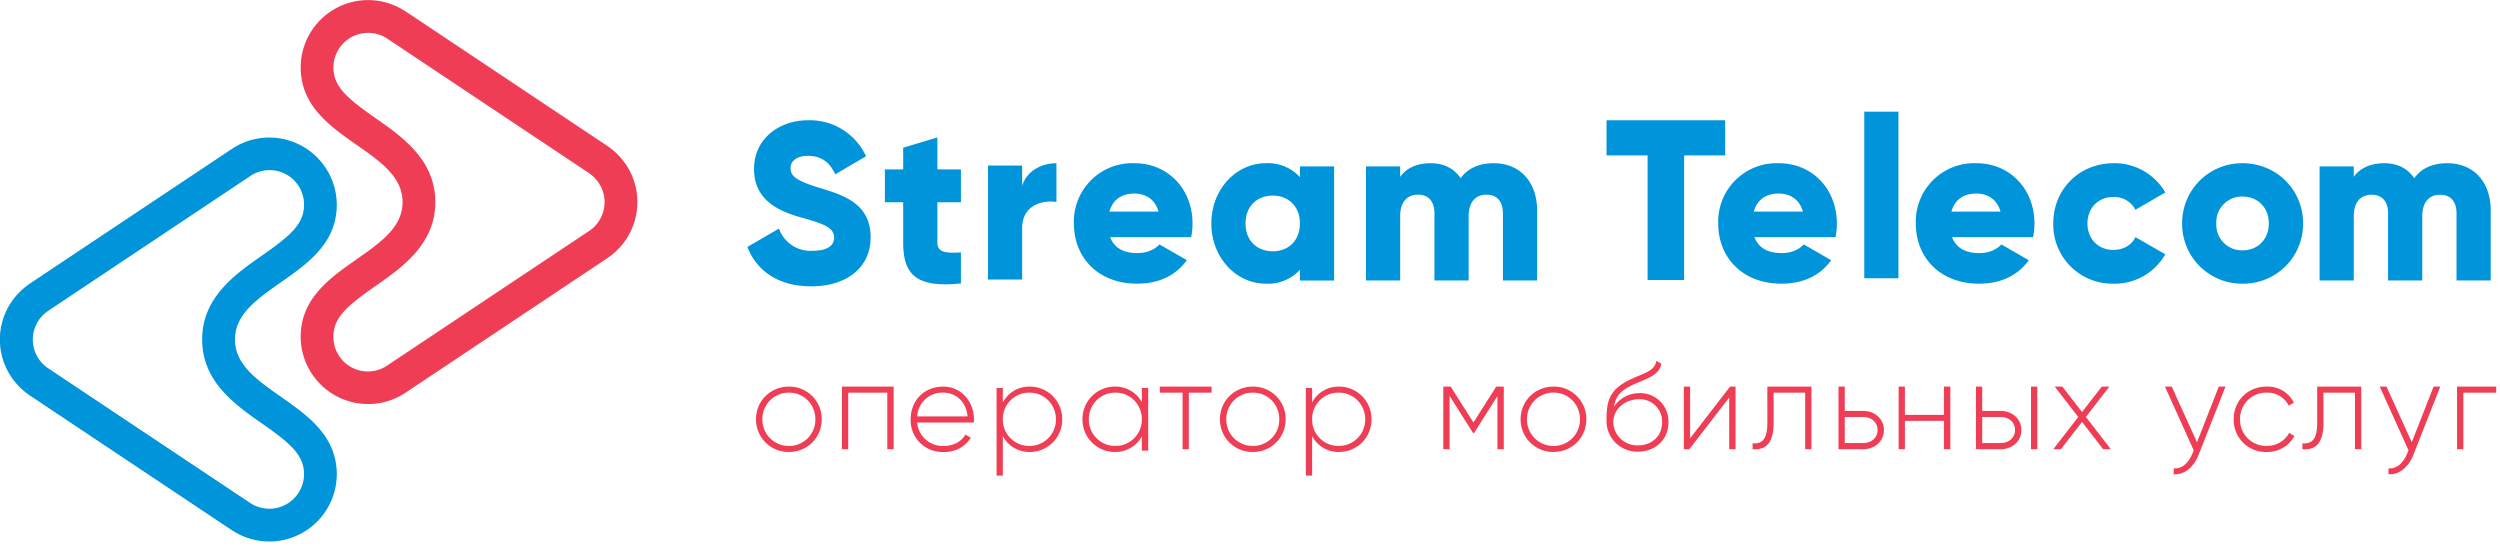 <?xml version="1.0" encoding="UTF-8"?> <svg xmlns="http://www.w3.org/2000/svg" width="291" height="64" viewBox="0 0 291 64"><path fill="#ef3d56" d="M88 48.8c0-2.15 1.71-3.8 3.83-3.8a3.77 3.77 0 0 1 3.82 3.8c0 2.16-1.7 3.81-3.82 3.81A3.78 3.78 0 0 1 88 48.8zm6.91 0c0-1.73-1.34-3.1-3.08-3.1a3.07 3.07 0 0 0-3.09 3.1 3.07 3.07 0 0 0 3.09 3.11 3.06 3.06 0 0 0 3.08-3.11zM104.02 52.29h-.74v-6.58h-4.55v6.58H98V45h6.02zM113.36 49.18h-6.6a2.97 2.97 0 0 0 3.09 2.73c1.19 0 2.1-.56 2.52-1.33l.64.38a3.6 3.6 0 0 1-3.18 1.65A3.69 3.69 0 0 1 106 48.8c0-2.14 1.55-3.8 3.78-3.8 2.21 0 3.59 1.84 3.59 3.83l-.01.35zm-.74-.71c-.16-1.78-1.42-2.77-2.84-2.77a2.93 2.93 0 0 0-3.02 2.77zM119.86 52.61a3.46 3.46 0 0 1-3.13-1.85v4.6H116v-10.2h.73v1.69a3.46 3.46 0 0 1 3.13-1.85 3.76 3.76 0 0 1 3.78 3.8 3.76 3.76 0 0 1-3.78 3.81zm-.04-6.91a3.06 3.06 0 0 0-3.09 3.1 3.06 3.06 0 0 0 3.09 3.11 3.07 3.07 0 0 0 3.09-3.11c0-1.73-1.36-3.1-3.09-3.1zM133.65 45.16v7.29h-.74V50.8a3.51 3.51 0 0 1-3.13 1.81A3.77 3.77 0 0 1 126 48.8c0-2.15 1.71-3.8 3.78-3.8a3.5 3.5 0 0 1 3.13 1.81v-1.65zm-3.82.54a3.07 3.07 0 0 0-3.09 3.1 3.07 3.07 0 0 0 3.09 3.11 3.06 3.06 0 0 0 3.08-3.11c0-1.73-1.34-3.1-3.08-3.1zM141.03 45.71h-2.65v6.58h-.73v-6.58H135V45h6.03zM145.83 45a3.77 3.77 0 0 1 3.82 3.8c0 2.16-1.7 3.81-3.82 3.81A3.78 3.78 0 0 1 142 48.8c0-2.15 1.71-3.8 3.83-3.8zm0 .7a3.07 3.07 0 0 0-3.09 3.1 3.07 3.07 0 0 0 3.09 3.11 3.06 3.06 0 0 0 3.08-3.11c0-1.73-1.34-3.1-3.08-3.1zM155.86 52.61a3.46 3.46 0 0 1-3.13-1.85v4.6H152v-10.2h.73v1.69a3.46 3.46 0 0 1 3.13-1.85 3.76 3.76 0 0 1 3.78 3.8 3.76 3.76 0 0 1-3.78 3.81zm-.04-6.91a3.06 3.06 0 0 0-3.09 3.1 3.06 3.06 0 0 0 3.09 3.11 3.07 3.07 0 0 0 3.09-3.11c0-1.73-1.36-3.1-3.09-3.1zM175.04 52.29h-.74v-6.18l-2.73 4.3h-.1l-2.74-4.33v6.21H168V45h.86l2.65 4.18 2.65-4.18h.88zM180.83 45a3.77 3.77 0 0 1 3.82 3.8c0 2.16-1.7 3.81-3.82 3.81A3.78 3.78 0 0 1 177 48.8c0-2.15 1.71-3.8 3.83-3.8zm0 .7a3.07 3.07 0 0 0-3.09 3.1 3.07 3.07 0 0 0 3.09 3.11 3.06 3.06 0 0 0 3.08-3.11c0-1.73-1.34-3.1-3.08-3.1zM189.73 44.19c1.58-.76 2.87-.95 3.07-2.19l.58.34c-.24 1.39-1.77 1.74-3.26 2.43-1.43.64-2.03 1.3-2.26 2.58a3.54 3.54 0 0 1 2.97-1.59 3.29 3.29 0 0 1 3.38 3.41c0 1.95-1.48 3.4-3.54 3.4a3.57 3.57 0 0 1-3.67-3.75c0-2.27.41-3.5 2.73-4.63zm1.02 2.28c-1.42 0-2.85.97-2.96 2.51a2.77 2.77 0 0 0 2.88 2.86c1.65 0 2.8-1.13 2.8-2.67a2.6 2.6 0 0 0-2.72-2.7zM202.02 45v7.29h-.74v-6.02l-4.64 6.02H196V45h.73v6.02l4.65-6.02zM210.85 52.29h-.73v-6.58h-3.67v3.52c0 2.55-1.08 3.16-2.45 3.06v-.69c1.12.1 1.72-.49 1.72-2.37V45h5.13zM216.88 52.29H214V45h.73v2.83h2.15c1.3 0 2.41.89 2.41 2.23 0 1.34-1.11 2.23-2.41 2.23zm0-3.75h-2.15v3.03h2.15c.92 0 1.67-.6 1.67-1.51 0-.94-.75-1.52-1.67-1.52zM227.02 45v7.29h-.75v-3.3h-4.54v3.3H221V45h.73v3.29h4.54V45zM232.88 52.29H230V45h.73v2.83h2.15c1.3 0 2.41.89 2.41 2.23 0 1.34-1.11 2.23-2.41 2.23zm0-3.75h-2.15v3.03h2.15c.92 0 1.67-.6 1.67-1.51 0-.94-.75-1.52-1.67-1.52zm3.53 3.75h.73V45h-.73zM244.81 52.29l-2.46-3.18-2.46 3.18H239l2.91-3.75-2.74-3.54h.89l2.29 2.96 2.3-2.96h.88l-2.73 3.53 2.9 3.76zM259.05 45l-3.14 7.96c-.56 1.4-1.64 2.34-2.89 2.24v-.68c.98.08 1.72-.65 2.17-1.71l.16-.39L252 45h.79l2.94 6.48 2.54-6.48zM260 48.8c0-2.15 1.63-3.8 3.83-3.8a3.4 3.4 0 0 1 3.18 1.87l-.6.35a2.76 2.76 0 0 0-2.58-1.52 3.05 3.05 0 0 0-3.09 3.1 3.05 3.05 0 0 0 3.09 3.11c1.18 0 2.14-.61 2.63-1.52l.61.37a3.59 3.59 0 0 1-3.24 1.85A3.73 3.73 0 0 1 260 48.8M274.85 52.29h-.73v-6.58h-3.67v3.52c0 2.55-1.08 3.16-2.45 3.06v-.69c1.12.1 1.72-.49 1.72-2.37V45h5.13zM284.05 45l-3.14 7.96c-.56 1.4-1.64 2.34-2.89 2.24v-.68c.98.08 1.72-.65 2.17-1.71l.16-.39L277 45h.79l2.94 6.48 2.54-6.48zM290.56 45.71h-3.83v6.58H286V45h4.56z"></path><path fill="#0095da" d="M35.39 23.84c0 2.24-1.58 3.59-4.93 5.93-3.09 2.16-6.93 4.85-6.93 9.75s3.84 7.59 6.93 9.75c3.35 2.34 4.93 3.69 4.93 5.93v.01a4.04 4.04 0 0 1-6.29 3.32l-.21-.14-23.2-15.47-.15-.1a4.01 4.01 0 0 1-.01-6.58l.09-.07.02-.01 23.27-15.52.18-.12a4.01 4.01 0 0 1 6.3 3.32zm-8.47-6.46l-23.4 15.6-.11.08-.09.06v.01a7.8 7.8 0 0 0 .03 12.81v.01l23.6 15.74v-.01A7.85 7.85 0 0 0 39.2 55.2c0-8.34-11.85-9.4-11.85-15.68 0-6.28 11.85-7.33 11.85-15.68a7.85 7.85 0 0 0-12.28-6.46z"></path><path fill="#ef3d56" d="M45.1 4.51l.21.14 23.21 15.47.14.11a4.03 4.03 0 0 1 .02 6.58l-.1.06-.02.02L45.29 42.4l-.18.12a4.01 4.01 0 0 1-6.3-3.32c0-2.24 1.58-3.59 4.93-5.93 3.09-2.16 6.93-4.85 6.93-9.75s-3.84-7.59-6.93-9.75c-3.35-2.34-4.93-3.69-4.93-5.93v-.01a4.04 4.04 0 0 1 6.29-3.32zM35 7.84c0 8.35 11.86 9.4 11.86 15.68C46.86 29.8 35 30.86 35 39.2a7.85 7.85 0 0 0 12.28 6.46l23.4-15.6a.67.67 0 0 1 .11-.07l.09-.07a7.84 7.84 0 0 0-.03-12.82v-.01L47.25 1.35v.01A7.85 7.85 0 0 0 35 7.84z"></path><path fill="#0095da" d="M87 28.74l3.67-2.13a3.89 3.89 0 0 0 3.9 2.58c2.02 0 2.52-.8 2.52-1.52 0-1.14-1.06-1.59-3.85-2.36-2.76-.77-5.47-2.1-5.47-5.65 0-3.59 3.03-5.66 6.24-5.66a7.2 7.2 0 0 1 6.8 4.19l-3.58 2.1c-.64-1.33-1.52-2.15-3.22-2.15-1.33 0-1.99.67-1.99 1.41 0 .85.45 1.43 3.35 2.31 2.81.85 5.97 1.83 5.97 5.76 0 3.59-2.87 5.71-6.9 5.71-3.91 0-6.4-1.86-7.44-4.59M109.11 23.54v4.7c0 1.14.98 1.25 2.74 1.14v3.61c-5.21.54-6.72-1.03-6.72-4.75v-4.7H103v-3.82h2.13v-2.53l3.98-1.19v3.72h2.74v3.82zM122.97 19v4.51c-1.65-.26-3.99.4-3.99 3.03v6H115V19.27h3.98v2.36c.54-1.78 2.32-2.63 3.99-2.63M134.96 28.45l3.19 1.83c-1.3 1.81-3.27 2.74-5.79 2.74-4.55 0-7.36-3.05-7.36-7.01a6.8 6.8 0 0 1 7.07-7.01c3.87 0 6.74 3 6.74 7.01a7.4 7.4 0 0 1-.16 1.59h-9.43c.51 1.38 1.73 1.86 3.19 1.86 1.09 0 2.02-.42 2.55-1.01zm-.11-3.82c-.42-1.54-1.62-2.1-2.81-2.1-1.52 0-2.52.74-2.9 2.1zM155.29 19.37v13.28h-3.98V31.4a5 5 0 0 1-3.96 1.62c-3.48 0-6.35-3.05-6.35-7.01s2.87-7.01 6.35-7.01a5 5 0 0 1 3.96 1.62v-1.25zm-7.14 3.4c-1.84 0-3.17 1.25-3.17 3.24 0 1.99 1.33 3.24 3.17 3.24 1.83 0 3.16-1.25 3.16-3.24 0-1.99-1.33-3.24-3.16-3.24zM178.92 24.5v8.15h-3.98v-7.81c0-1.33-.64-2.18-1.92-2.18-1.32 0-2.07.93-2.07 2.5v7.49h-3.98v-7.81c0-1.33-.64-2.18-1.91-2.18-1.33 0-2.08.93-2.08 2.5v7.49H159V19.37h3.98v1.22c.62-.9 1.78-1.59 3.56-1.59 1.57 0 2.74.64 3.48 1.75.75-1.06 1.97-1.75 3.85-1.75 3.06 0 5.05 2.18 5.05 5.5M200.81 18.09h-4.78v14.5h-4.25v-14.5H187V14h13.81zM209.96 28.45l3.19 1.84c-1.3 1.8-3.27 2.73-5.79 2.73-4.54 0-7.36-3.05-7.36-7.01a6.8 6.8 0 0 1 7.07-7.01c3.87 0 6.74 3 6.74 7.01a7.4 7.4 0 0 1-.16 1.59h-9.43c.51 1.38 1.73 1.86 3.19 1.86 1.09 0 2.02-.42 2.55-1.01zm-.1-3.82c-.43-1.54-1.63-2.1-2.82-2.1-1.52 0-2.52.75-2.9 2.1zM217 32.39h3.98V13H217zM232.96 28.45l3.19 1.84c-1.3 1.8-3.27 2.73-5.79 2.73-4.54 0-7.36-3.05-7.36-7.01a6.8 6.8 0 0 1 7.07-7.01c3.87 0 6.74 3 6.74 7.01a7.4 7.4 0 0 1-.16 1.59h-9.43c.51 1.38 1.73 1.86 3.19 1.86 1.09 0 2.02-.42 2.55-1.01zm-.1-3.82c-.43-1.54-1.63-2.1-2.82-2.1-1.51 0-2.52.75-2.9 2.1zM239 26.01c0-3.96 3-7.01 7.04-7.01a6.82 6.82 0 0 1 6 3.4l-3.48 2.02a2.75 2.75 0 0 0-2.57-1.49c-1.73 0-3.01 1.25-3.01 3.08s1.28 3.08 3.01 3.08c1.16 0 2.15-.56 2.57-1.49l3.48 2a6.77 6.77 0 0 1-6 3.42 6.88 6.88 0 0 1-7.04-7.01M261.04 19c3.9 0 7.04 3.05 7.04 7.01a6.96 6.96 0 0 1-7.04 7.01 6.96 6.96 0 0 1-7.04-7.01 6.96 6.96 0 0 1 7.04-7.01zm0 3.88a2.98 2.98 0 0 0-3.06 3.13 2.98 2.98 0 0 0 3.06 3.13c1.73 0 3.05-1.25 3.05-3.13s-1.32-3.13-3.05-3.13zM289.92 24.5v8.15h-3.98v-7.81c0-1.33-.64-2.17-1.91-2.17-1.33 0-2.08.92-2.08 2.49v7.49h-3.98v-7.81c0-1.33-.64-2.17-1.91-2.17-1.33 0-2.08.92-2.08 2.49v7.49H270V19.37h3.98v1.22c.62-.9 1.78-1.59 3.56-1.59 1.57 0 2.74.64 3.48 1.75.75-1.06 1.97-1.75 3.86-1.75 3.05 0 5.04 2.18 5.04 5.5"></path></svg> 